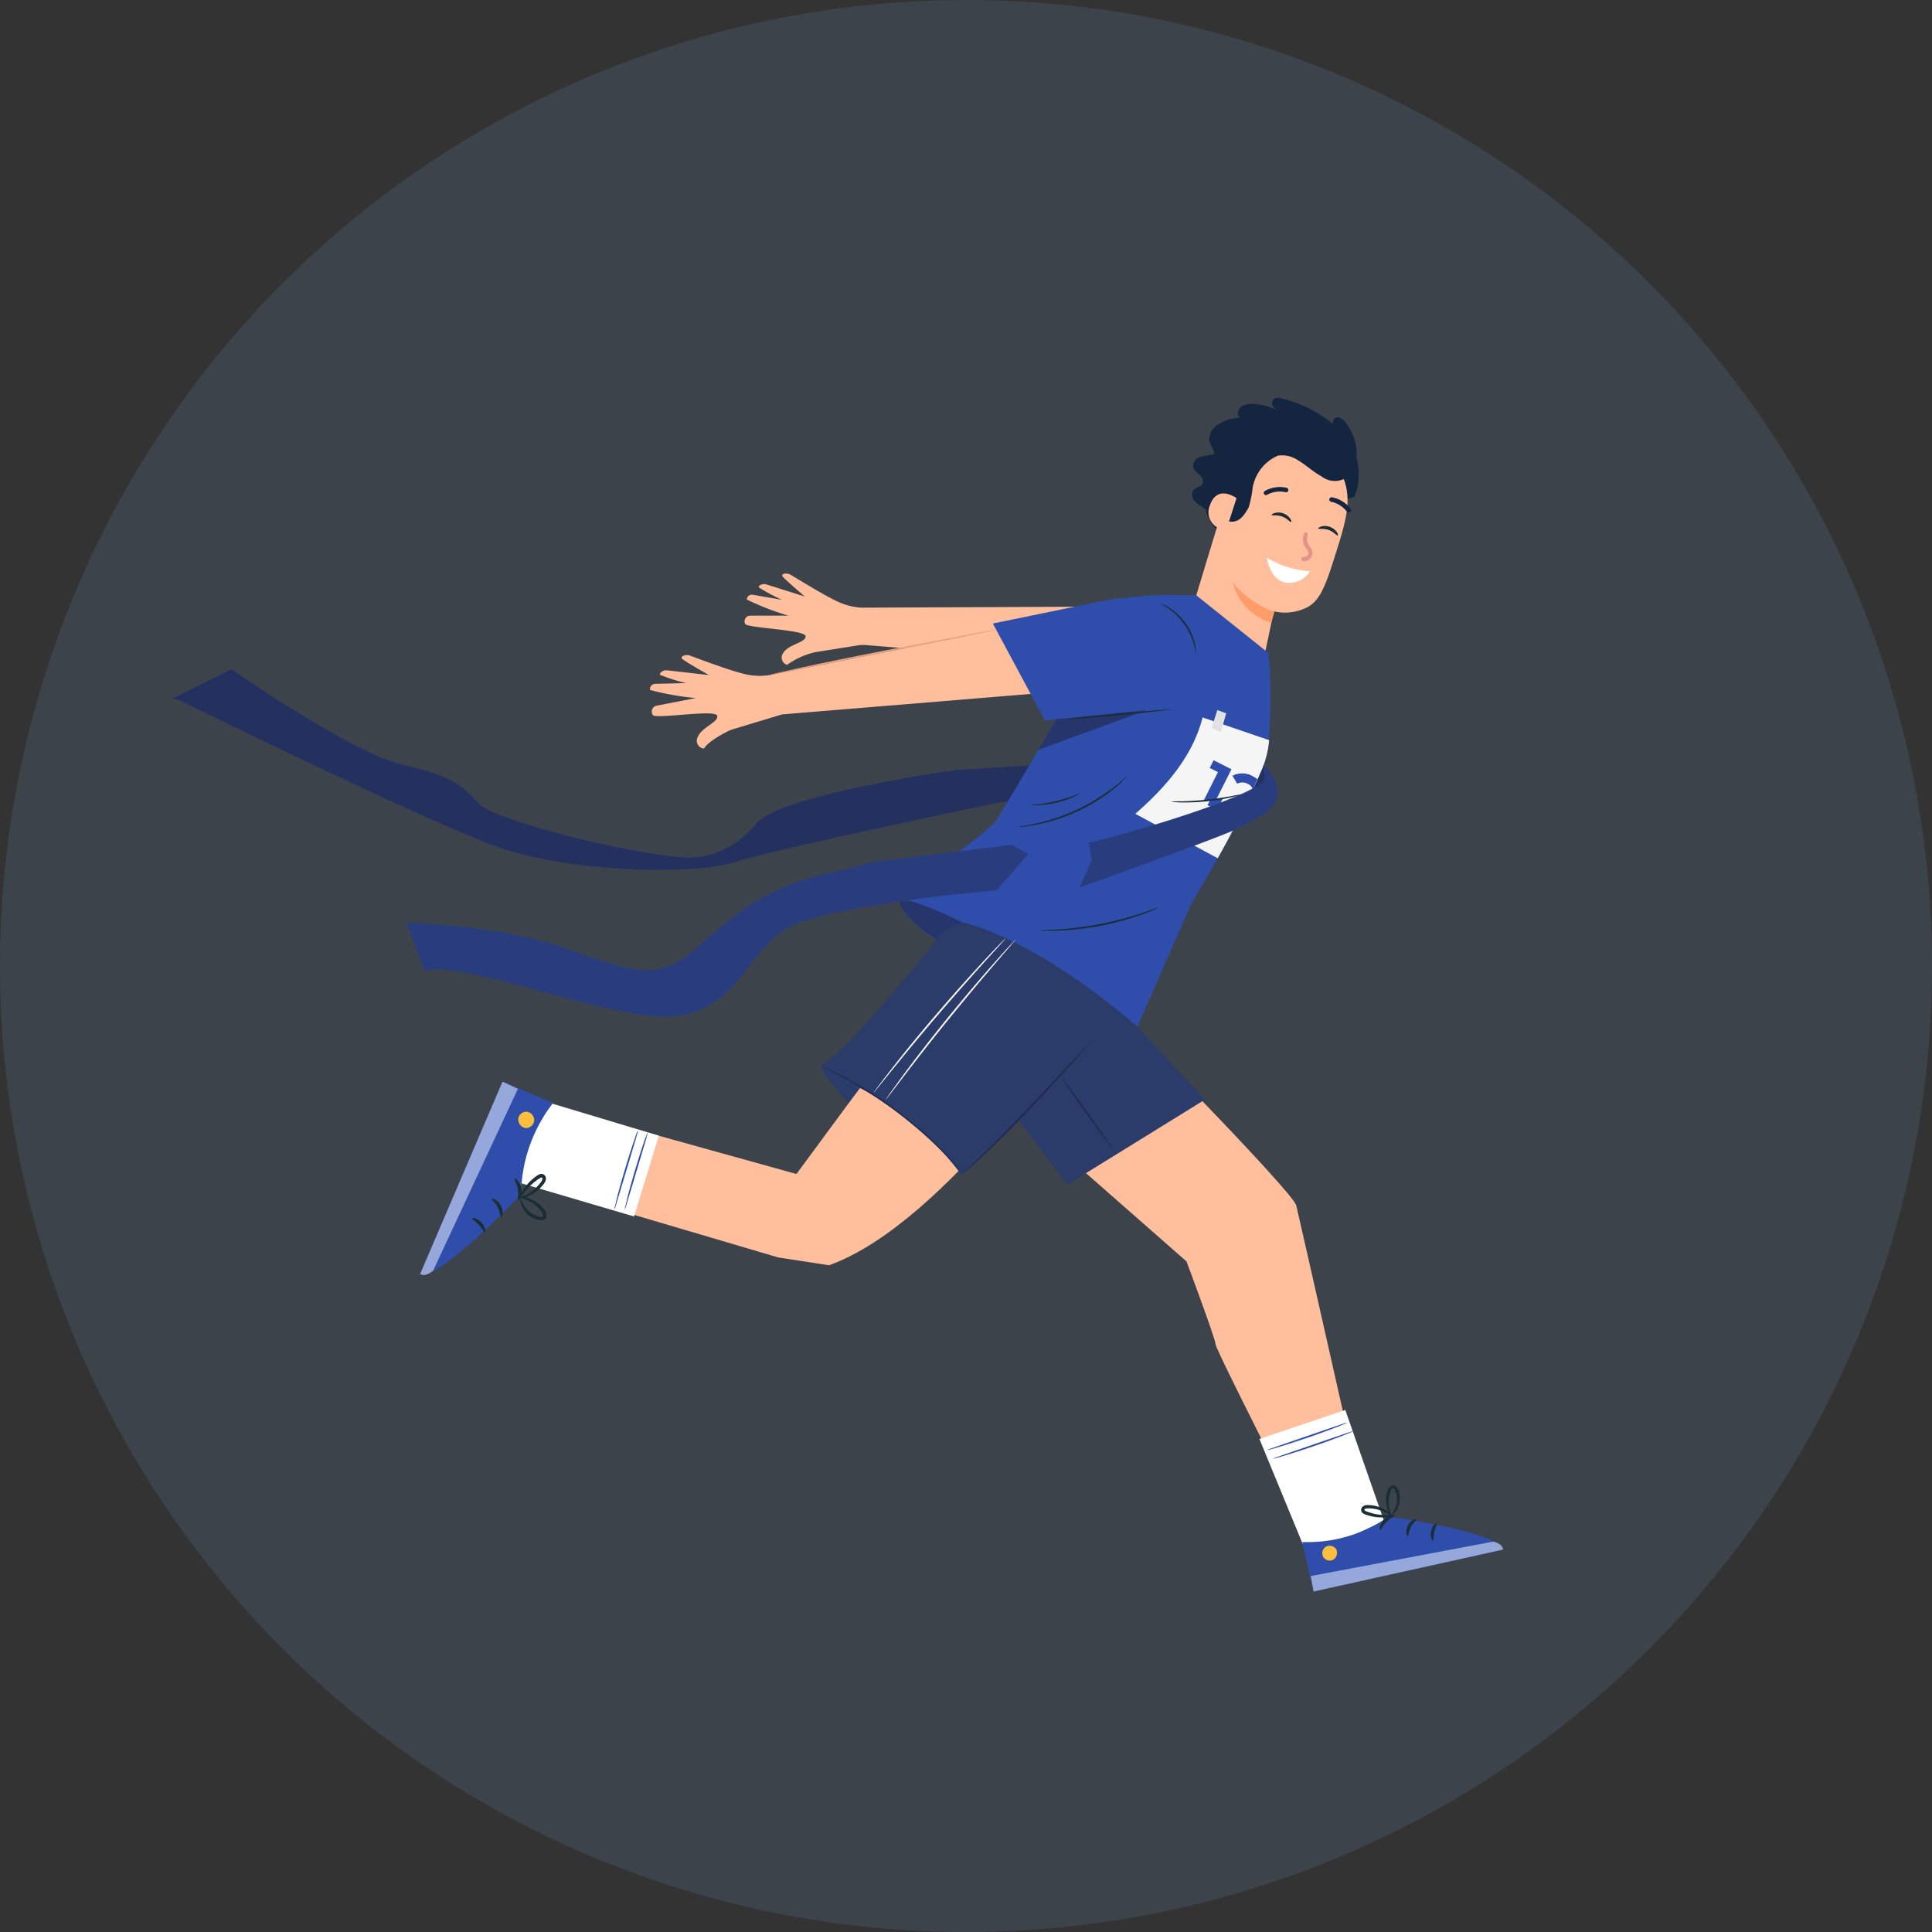 <svg xmlns="http://www.w3.org/2000/svg" width="154.74" height="154.74" viewBox="0 0 154.74 154.74">
  <rect x="0" y="0" width="154.74" height="154.74" fill="#333333" stroke="none"/>
  <g id="Road_map_Prácticas-05" data-name="Road map Prácticas-05" transform="translate(-9.03 -8.11)">
    <circle id="Elipse_833" data-name="Elipse 833" cx="77.37" cy="77.37" r="77.37" transform="translate(9.03 8.11)" fill="#73a0db" opacity="0.15"/>
    <g id="Grupo_20517" data-name="Grupo 20517">
      <g id="Grupo_20515" data-name="Grupo 20515">
        <g id="Grupo_20487" data-name="Grupo 20487">
          <path id="Trazado_12383" data-name="Trazado 12383" d="M23.36,64.18S43.52,74.1,49.11,76.02c4.58,1.57,11.93,2.07,16.39,1.59a13.182,13.182,0,0,0,2.49-.47c3.52-1.12,21.28-4.8,21.28-4.8l21.24-1.16-.47-2.89L85.68,69.77S71.6,71.72,69.63,74.04A7.382,7.382,0,0,1,65,76.76c-2.95.39-16.05-2.76-17.53-4.23s-1.87-2.17-6.11-3.15S27.57,61.7,27.57,61.7l-4.73,2.36" fill="#2f4daa"/>
          <path id="Trazado_12384" data-name="Trazado 12384" d="M23.36,64.18S43.52,74.1,49.11,76.02c4.58,1.57,11.93,2.07,16.39,1.59a13.182,13.182,0,0,0,2.49-.47c3.52-1.12,21.28-4.8,21.28-4.8l21.24-1.16-.18-1.11-.29-1.78L85.68,69.77S71.6,71.72,69.63,74.04A7.382,7.382,0,0,1,65,76.76c-2.95.39-16.05-2.76-17.53-4.23s-1.87-2.17-6.11-3.15S27.57,61.7,27.57,61.7l-4.73,2.36" fill="#1a1413" opacity="0.5"/>
        </g>
        <g id="Grupo_20509" data-name="Grupo 20509">
          <path id="Trazado_12385" data-name="Trazado 12385" d="M105.76,56.66l-27.74.12a5.219,5.219,0,0,1-2.01-.54c-.96-.45-3-1.7-3.63-2.08a.713.713,0,0,0-.53-.1c-.12.02-.2.08-.16.19.07.16,1.8,1.64,1.8,1.64l-3.07-.97a.609.609,0,0,0-.51.06.179.179,0,0,0-.11.17,14.162,14.162,0,0,0,1.86,1l-2.33-.4a.405.405,0,0,0-.48.32v.06a21.124,21.124,0,0,0,3.33,1.29H69.12a.458.458,0,0,0-.41.66c.17.34,4.79.46,4.84.98s-1.31.62-1.77,1.32a.613.613,0,0,0,.29.98,6.3,6.3,0,0,1,2.27-1.02l3.6-.57h.38l25.4,2.08,3.72-.19L109,58.84l-3.25-2.19Z" fill="#ffbf9d"/>
          <g id="Grupo_20488" data-name="Grupo 20488">
            <path id="Trazado_12386" data-name="Trazado 12386" d="M98.93,56.57,70.61,62.19a5.248,5.248,0,0,1-2.16-.15c-1.08-.27-3.41-1.14-4.12-1.41a.773.773,0,0,0-.56,0c-.11.05-.19.12-.12.23.1.15,2.16,1.32,2.16,1.32l-3.33-.38a.621.621,0,0,0-.51.16.212.212,0,0,0-.08.2,14.71,14.71,0,0,0,2.09.66l-2.46.06a.425.425,0,0,0-.43.42v.07a22.376,22.376,0,0,0,3.66.65l-3.13.61a.481.481,0,0,0-.29.76c.25.32,4.99-.48,5.14.04s-1.22.9-1.55,1.7a.633.633,0,0,0,.49.94c.37-.67,2.12-1.49,2.12-1.49l4.13-1.25h0l26.71-2.2,3.25-1.78,1.03-3.19L98.9,56.57Z" fill="#ffbf9d"/>
            <path id="Trazado_12387" data-name="Trazado 12387" d="M88.82,58.54s-.06.02-.18.05l-.53.12-1.96.41c-1.67.33-3.95.78-6.47,1.28s-4.8.95-6.47,1.28l-1.96.39-.53.1c-.12.02-.19.03-.19.03s.06-.02.18-.05l.53-.13c.46-.11,1.13-.26,1.95-.44,1.65-.36,3.93-.83,6.46-1.32s4.81-.92,6.47-1.24c.82-.15,1.49-.28,1.96-.37l.54-.09c.12-.02.19-.03.19-.02Z" fill="#e5a280"/>
          </g>
          <g id="Grupo_20493" data-name="Grupo 20493">
            <g id="Grupo_20491" data-name="Grupo 20491">
              <path id="Trazado_12388" data-name="Trazado 12388" d="M107.38,43.11a1.735,1.735,0,0,1-1.16,1.37c-.34.11-.71.11-1.05.23a.784.784,0,0,0-.58.8c.05.26.3.44.5.62s.38.46.26.71c-.13.27-.51.29-.71.5a.694.694,0,0,0,.04.86,2.964,2.964,0,0,0,.73.58,1.211,1.211,0,0,1,.56.72" fill="#13253f"/>
              <g id="Grupo_20490" data-name="Grupo 20490">
                <path id="Trazado_12389" data-name="Trazado 12389" d="M117.51,47.9a4.859,4.859,0,0,0-.98-5.14,10,10,0,0,0-4.76-2.71c-.25-.08-.57-.13-.75.06a.5.5,0,0,0,.04.64,1.494,1.494,0,0,0,.59.36,5.524,5.524,0,0,0-2.31-.65,1.537,1.537,0,0,0-.82.17.677.677,0,0,0-.33.72.44.44,0,0,0,.67.23,3.41,3.41,0,0,0-2.2.5,1.411,1.411,0,0,0-.78,1.34,7.688,7.688,0,0,0,.4.88,2.653,2.653,0,0,1-.31,1.7,5.293,5.293,0,0,0-.4,2.69,3.124,3.124,0,0,0,1.42,2.25" fill="#13253f"/>
                <g id="Grupo_20489" data-name="Grupo 20489">
                  <path id="Trazado_12390" data-name="Trazado 12390" d="M114.18,43.17l-.24-.09a5.008,5.008,0,0,0-6.29,3.46l-3.21,10.58,5.6,4.73c.34-1.59.68-3.19,1.01-4.78a3.9,3.9,0,0,0,2.77-.37c.68-.41,1.16-1.06,1.85-3.19,1.07-3.31,1.61-4.97,1.09-6.73a7.266,7.266,0,0,0-2.57-3.62Z" fill="#ffbf9d"/>
                  <path id="Trazado_12391" data-name="Trazado 12391" d="M111.11,57.12a7.554,7.554,0,0,1-.99-.44,8.142,8.142,0,0,1-2.33-1.88,4.232,4.232,0,0,0,.68,1.5,4.645,4.645,0,0,0,2.38,1.69l.25-.86Z" fill="#ff9c6a"/>
                </g>
                <path id="Trazado_12392" data-name="Trazado 12392" d="M111.37,44.6a7.476,7.476,0,0,0-.81-1.82c-.35-.36-.93-.25-1.41-.11a1.62,1.62,0,0,0-1.09,1.01c-.68,1.83-.78,3.56-1.29,5.36a.671.671,0,0,0-.03.37c.09.31.43.42.74.47.78.12,1.18-.45,1.56-1.13a8.677,8.677,0,0,0,.28-1.27,3.449,3.449,0,0,1,1.94-2.82l.12-.06Z" fill="#13253f"/>
                <path id="Trazado_12393" data-name="Trazado 12393" d="M108.07,48.01s-1.55-1.16-2.14.59a1.387,1.387,0,0,0,1.32,1.93c.02-.05.82-2.53.82-2.53Z" fill="#ffbf9d"/>
                <path id="Trazado_12394" data-name="Trazado 12394" d="M110.49,44.93a2.294,2.294,0,0,1,2.54.07c.64.38,1.18.91,1.84,1.26a1.729,1.729,0,0,0,2.8-1.44,4,4,0,0,0-.94-2.95c-.18-.21-.46-.42-.71-.31-.31.14-.27.59-.17.92,0,0-3.19-1.2-5.15-.54s-.22,2.98-.22,2.98Z" fill="#13253f"/>
              </g>
            </g>
            <g id="Grupo_20492" data-name="Grupo 20492">
              <path id="Trazado_12395" data-name="Trazado 12395" d="M116.16,51c-.07.03-.29-.29-.71-.44s-.81-.05-.84-.12c-.01-.03.07-.11.24-.16a1.137,1.137,0,0,1,.7.03,1.18,1.18,0,0,1,.55.42c.1.15.11.26.07.27Z" fill="#1a2e35"/>
              <path id="Trazado_12396" data-name="Trazado 12396" d="M112.43,49.92c-.07.03-.29-.29-.71-.44s-.81-.05-.84-.12c-.01-.03.07-.11.24-.16a1.137,1.137,0,0,1,.7.03,1.18,1.18,0,0,1,.55.42c.09.15.11.26.07.27Z" fill="#1a2e35"/>
            </g>
          </g>
          <g id="Grupo_20497" data-name="Grupo 20497">
            <path id="Trazado_12397" data-name="Trazado 12397" d="M110.63,60.41a38.779,38.779,0,0,1-.04,7.55c-.67,3.67-5.74,11.76-6.07,12.4-.19.38-4.39,9.98-4.39,9.98S81.87,84.67,80.96,80.05c0,0,6.17-4.59,7.69-6,.3-.28,5.89-9.9,5.89-9.9l3.37-5.83s2.6-2.55,3.95-2.55h2.96l5.8,4.64Z" fill="#2f4daa"/>
            <path id="Trazado_12398" data-name="Trazado 12398" d="M80.97,80.04s2.15.17,8.15,3.53,7.58,4.34,7.58,4.34L84.39,83.6s-3.2-1.88-3.43-3.56Z" fill="#1a1413" opacity="0.4"/>
            <path id="Trazado_12399" data-name="Trazado 12399" d="M101.55,55.77l-3.36.3-9.64,1.98,4.17,7.76,10.63-1.03s2.58-5.08,1.62-6.18a25.939,25.939,0,0,0-3.42-2.82Z" fill="#2f4daa"/>
            <path id="Trazado_12400" data-name="Trazado 12400" d="M93.65,65.71l7.25-.73h0l-8.71,3.19Z" fill="#1a1413" opacity="0.4"/>
            <path id="Trazado_12401" data-name="Trazado 12401" d="M102.95,64.93s-1.9.24-4.24.46-4.25.37-4.26.33,1.9-.24,4.24-.46S102.94,64.89,102.95,64.93Z" fill="#1a2e35"/>
            <path id="Trazado_12402" data-name="Trazado 12402" d="M104.82,60.43s-.05-.28-.17-.72a5.143,5.143,0,0,0-.76-1.59,5.227,5.227,0,0,0-1.24-1.25c-.37-.26-.63-.38-.62-.41a1.935,1.935,0,0,1,.19.07,3.467,3.467,0,0,1,.48.26,4.833,4.833,0,0,1,1.3,1.25,4.663,4.663,0,0,1,.74,1.65,2.8,2.8,0,0,1,.08.54v.2Z" fill="#1a2e35"/>
            <path id="Trazado_12403" data-name="Trazado 12403" d="M90.61,74.34a2.407,2.407,0,0,1,.38-.07c.24-.04.59-.1,1.02-.2s.93-.23,1.48-.4a15.789,15.789,0,0,0,1.75-.69,15.08,15.08,0,0,0,1.66-.9c.49-.31.92-.61,1.27-.87s.62-.49.81-.65a1.867,1.867,0,0,1,.3-.24s-.09.1-.26.28-.44.41-.78.69a12.685,12.685,0,0,1-1.26.9,14.392,14.392,0,0,1-1.67.91,14.76,14.76,0,0,1-1.77.68,14.363,14.363,0,0,1-1.5.38c-.43.08-.79.13-1.03.16a2.171,2.171,0,0,1-.38.02Z" fill="#1a2e35"/>
            <path id="Trazado_12404" data-name="Trazado 12404" d="M91.62,72.58a12.372,12.372,0,0,0,1.98-.31c1.08-.25,1.89-.64,1.91-.6a2.793,2.793,0,0,1-.52.28,7.694,7.694,0,0,1-1.36.45,8.11,8.11,0,0,1-1.42.2,1.743,1.743,0,0,1-.59-.02Z" fill="#1a2e35"/>
            <path id="Trazado_12405" data-name="Trazado 12405" d="M101.82,80.8a3.676,3.676,0,0,1-.35.17c-.23.1-.56.23-.97.38a23.1,23.1,0,0,1-3.33.91,23.463,23.463,0,0,1-3.43.39,9.028,9.028,0,0,1-1.05,0,2.788,2.788,0,0,1-.38-.02s.14-.02.38-.03.6-.02,1.04-.05a26.267,26.267,0,0,0,6.73-1.3c.42-.14.75-.26.99-.34a2.255,2.255,0,0,1,.37-.12Z" fill="#1a2e35"/>
            <g id="Grupo_20496" data-name="Grupo 20496">
              <path id="Trazado_12406" data-name="Trazado 12406" d="M110.68,67.39l-5.33-1.82c-.76,3-2.81,5.47-5.39,7.72l6.6,3.56a74.33,74.33,0,0,0,3.49-7,7.733,7.733,0,0,0,.63-2.47Z" fill="#f5f5f5"/>
              <path id="Trazado_12407" data-name="Trazado 12407" d="M106.53,64.98l-.45,1.42.73.35.43-1.51Z" fill="#e1e1e1"/>
              <g id="Grupo_20494" data-name="Grupo 20494">
                <path id="Trazado_12408" data-name="Trazado 12408" d="M105.43,72.24a7.961,7.961,0,0,1,.98-.03l1.25-2.49L106.23,69l-.31.62.66.33-1.15,2.29Z" fill="#2f4daa"/>
                <path id="Trazado_12409" data-name="Trazado 12409" d="M109.35,71.4h.04a8.483,8.483,0,0,1,.35-.88,1.964,1.964,0,0,0-.37-.24,1.717,1.717,0,0,0-1.63-.04l.38.64a.913.913,0,0,1,.85.01c.27.14.39.31.37.51Z" fill="#2f4daa"/>
              </g>
              <g id="Grupo_20495" data-name="Grupo 20495">
                <path id="Trazado_12410" data-name="Trazado 12410" d="M106.91,72.07c-.34.06-.63.04-.96.12l-.21.41.77.38.47-.93a.394.394,0,0,0-.06.02Z" fill="#2f4daa"/>
                <path id="Trazado_12411" data-name="Trazado 12411" d="M108.97,72.27h-.05l-1.62.49-.25.5,1.12.56a.49.49,0,0,1,.04-.1,4.212,4.212,0,0,1,.29-.51l-.05-.03.09-.03.44-.88Z" fill="#2f4daa"/>
              </g>
              <path id="Trazado_12412" data-name="Trazado 12412" d="M108.5,71.73a1.038,1.038,0,0,1-.21.08q-.21.06-.6.15a15.96,15.96,0,0,1-2,.33,17.49,17.49,0,0,1-2.03.09c-.26,0-.47-.02-.61-.03a.684.684,0,0,1-.22-.03,6.486,6.486,0,0,1,.84-.03c.52-.01,1.23-.05,2.01-.13s1.49-.2,2-.29a7.4,7.4,0,0,1,.83-.14Z" fill="#1a2e35"/>
            </g>
          </g>
          <g id="Grupo_20508" data-name="Grupo 20508">
            <g id="Grupo_20501" data-name="Grupo 20501">
              <path id="Trazado_12413" data-name="Trazado 12413" d="M95.97,89.18c-.14.42-11.11,16.89-20.54,20.27l-4.08-.63-21.67-6.4,2.39-6.05h0l20.75,5.77,8.82-11.96,2.82-7.28,11.5,6.28Z" fill="#ffbf9d"/>
              <path id="Trazado_12414" data-name="Trazado 12414" d="M50.6,102.83l9.21,2.71,1.99-6.47-9.95-2.99Z" fill="#fff"/>
              <g id="Grupo_20500" data-name="Grupo 20500">
                <g id="Grupo_20499" data-name="Grupo 20499">
                  <path id="Trazado_12415" data-name="Trazado 12415" d="M50.76,103.95l-.2.03s-6.37,6.71-7.88,6.17l6.6-15.41,4.04,1.71-.37.51a12.216,12.216,0,0,0-2.19,6.99Z" fill="#2f4daa"/>
                  <path id="Trazado_12416" data-name="Trazado 12416" d="M51.81,97.9a.68.68,0,0,0-.53-.74.658.658,0,0,0-.74.52.718.718,0,0,0,.57.78.68.68,0,0,0,.71-.63" fill="#fbbf3d"/>
                  <g id="Grupo_20498" data-name="Grupo 20498" opacity="0.6">
                    <path id="Trazado_12417" data-name="Trazado 12417" d="M49.28,94.74l1.23.58-6.79,14.56s-.59.56-1.04.27l6.6-15.41Z" fill="#d9e3fc"/>
                  </g>
                  <path id="Trazado_12418" data-name="Trazado 12418" d="M50.54,104.27c-.07-.03.05-.43-.03-.9s-.32-.81-.26-.86c.04-.06.45.24.54.82s-.19.99-.25.95Z" fill="#1a2e35"/>
                  <path id="Trazado_12419" data-name="Trazado 12419" d="M49.18,105.6c-.08-.01-.07-.39-.28-.79s-.51-.61-.48-.68.48.06.73.55.1.95.02.92Z" fill="#1a2e35"/>
                  <path id="Trazado_12420" data-name="Trazado 12420" d="M46.85,105.69c.01-.08.43-.02.76.35s.34.79.27.8-.2-.31-.48-.61S46.82,105.77,46.85,105.69Z" fill="#1a2e35"/>
                </g>
                <path id="Trazado_12421" data-name="Trazado 12421" d="M50.65,104.12a2.217,2.217,0,0,1,.33-.77,3.916,3.916,0,0,1,.59-.7,4.783,4.783,0,0,1,.42-.34,1.215,1.215,0,0,1,.28-.16.368.368,0,0,1,.42.14.441.441,0,0,1,.03.4.962.962,0,0,1-.16.27,3.7,3.7,0,0,1-.37.41,2.924,2.924,0,0,1-.77.51,1.405,1.405,0,0,1-.82.19c-.01-.04.3-.12.73-.36a3.244,3.244,0,0,0,.68-.52,4.291,4.291,0,0,0,.33-.38c.11-.14.17-.28.12-.36-.02-.03-.03-.03-.09-.02a1.075,1.075,0,0,0-.21.11,4.4,4.4,0,0,0-.41.31,5.017,5.017,0,0,0-.61.62c-.31.39-.46.67-.5.65Z" fill="#1a2e35"/>
                <path id="Trazado_12422" data-name="Trazado 12422" d="M50.59,103.97a1.607,1.607,0,0,1,.83.12,2.6,2.6,0,0,1,.8.47,2.42,2.42,0,0,1,.38.4.709.709,0,0,1,.18.66.4.4,0,0,1-.35.23,1.469,1.469,0,0,1-.32-.04,2.035,2.035,0,0,1-.52-.22,1.994,1.994,0,0,1-.66-.67c-.27-.47-.23-.82-.2-.82a5.363,5.363,0,0,0,.37.71,1.984,1.984,0,0,0,.62.55,1.765,1.765,0,0,0,.45.18c.17.05.33.04.34-.03a.476.476,0,0,0-.14-.38,2.409,2.409,0,0,0-.34-.37,3.064,3.064,0,0,0-.71-.48c-.44-.21-.76-.26-.75-.3Z" fill="#1a2e35"/>
              </g>
              <path id="Trazado_12423" data-name="Trazado 12423" d="M60.91,98.8a1.455,1.455,0,0,1-.06.26c-.06.19-.01.08-.09.35l-.69,2.3c-.26.88-.5,1.68-.69,2.3l-.21.7a.866.866,0,0,1-.1.25.967.967,0,0,1,.05-.26c.04-.17.1-.41.17-.71.15-.6.38-1.41.65-2.31s.53-1.71.73-2.29c.1-.29.07-.18.13-.34a1.058,1.058,0,0,1,.11-.25Z" fill="#2f4daa"/>
              <path id="Trazado_12424" data-name="Trazado 12424" d="M60.08,98.8s.1-.25.05-.09l-.2.7-.69,2.3-.69,2.3-.21.7a.866.866,0,0,1-.1.25.967.967,0,0,1,.05-.26c.04-.17.1-.41.17-.71.15-.6.38-1.41.65-2.31s.53-1.71.73-2.29c.1-.29.18-.53.24-.69s-.01.1,0,.1Z" fill="#2f4daa"/>
            </g>
            <g id="Grupo_20506" data-name="Grupo 20506">
              <path id="Trazado_12425" data-name="Trazado 12425" d="M97.68,88.56c.42.28,14.89,14.97,15.17,16.1s5.35,23.64,5.35,23.64l-4.92,1.41s-6.89-13.51-6.89-13.93-2.33-6.64-2.33-6.64l-8.78-7.71-9.15-8.3,11.56-4.56Z" fill="#ffbf9d"/>
              <g id="Grupo_20505" data-name="Grupo 20505">
                <path id="Trazado_12426" data-name="Trazado 12426" d="M119.88,129.93l-3.1-8.89-6.88,2.32,3.89,9.44Z" fill="#fff"/>
                <g id="Grupo_20504" data-name="Grupo 20504">
                  <g id="Grupo_20503" data-name="Grupo 20503">
                    <path id="Trazado_12427" data-name="Trazado 12427" d="M120.37,129.49l.13.13s8.49,1.17,8.9,2.6l-15.17,3.36-.9-3.96h.59a11.24,11.24,0,0,0,6.45-2.13Z" fill="#2f4daa"/>
                    <path id="Trazado_12428" data-name="Trazado 12428" d="M115.26,131.97a.623.623,0,0,0-.27.8.609.609,0,0,0,.79.28.661.661,0,0,0,.28-.85.645.645,0,0,0-.86-.2" fill="#fbbf3d"/>
                    <g id="Grupo_20502" data-name="Grupo 20502" opacity="0.6">
                      <path id="Trazado_12429" data-name="Trazado 12429" d="M114.24,135.58l-.23-1.24,14.63-2.76s.74.14.77.64l-15.17,3.36Z" fill="#d9e3fc"/>
                    </g>
                    <path id="Trazado_12430" data-name="Trazado 12430" d="M120.73,129.49c.01.07-.35.19-.66.51s-.44.67-.51.66-.06-.47.33-.85.85-.39.85-.32Z" fill="#1a2e35"/>
                    <path id="Trazado_12431" data-name="Trazado 12431" d="M122.47,129.79c.03.07-.26.27-.44.63s-.18.72-.26.73c-.07.03-.21-.4.02-.85s.66-.58.68-.51Z" fill="#1a2e35"/>
                    <path id="Trazado_12432" data-name="Trazado 12432" d="M123.8,131.5c-.06.03-.25-.32-.15-.76s.41-.69.46-.63-.12.32-.2.69-.04.68-.11.71Z" fill="#1a2e35"/>
                  </g>
                  <path id="Trazado_12433" data-name="Trazado 12433" d="M120.56,129.48a2.027,2.027,0,0,1-.76.16,3.309,3.309,0,0,1-.85-.07c-.16-.03-.32-.08-.49-.13a1.09,1.09,0,0,1-.27-.13.333.333,0,0,1-.12-.39.431.431,0,0,1,.29-.24.746.746,0,0,1,.29-.02,2.1,2.1,0,0,1,.51.06,2.848,2.848,0,0,1,.8.3c.42.25.61.5.58.52s-.25-.16-.67-.35a3.035,3.035,0,0,0-1.23-.27c-.17,0-.31.02-.33.1,0,.03,0,.04.04.08a.625.625,0,0,0,.2.09,4.59,4.59,0,0,0,.45.14,4.316,4.316,0,0,0,.8.12,4.871,4.871,0,0,1,.76.02Z" fill="#1a2e35"/>
                  <path id="Trazado_12434" data-name="Trazado 12434" d="M120.49,129.61a1.588,1.588,0,0,1-.36-.69,2.511,2.511,0,0,1-.08-.85,2.294,2.294,0,0,1,.09-.5.656.656,0,0,1,.4-.49.351.351,0,0,1,.36.14,1.341,1.341,0,0,1,.14.26,1.614,1.614,0,0,1,.11.51,1.893,1.893,0,0,1-.15.86c-.21.46-.5.62-.51.59a6.382,6.382,0,0,0,.34-.66,1.712,1.712,0,0,0,.08-.77,1.89,1.89,0,0,0-.11-.44c-.06-.16-.15-.27-.21-.24-.08.02-.18.17-.21.31a2.615,2.615,0,0,0-.1.45,2.889,2.889,0,0,0,.02.79c.08.45.22.71.18.73Z" fill="#1a2e35"/>
                </g>
                <path id="Trazado_12435" data-name="Trazado 12435" d="M110.48,124.27a2.041,2.041,0,0,1,.25-.11l.69-.24c.61-.21,1.4-.48,2.27-.78s1.66-.57,2.27-.78l.69-.23a1.151,1.151,0,0,1,.26-.07,1.044,1.044,0,0,1-.24.12c-.16.07-.39.16-.68.27-.57.22-1.37.52-2.26.82s-1.7.56-2.29.74c-.29.09-.53.16-.7.2l-.26.06Z" fill="#2f4daa"/>
                <path id="Trazado_12436" data-name="Trazado 12436" d="M110.97,124.95a2.041,2.041,0,0,1,.25-.11l.69-.24,2.27-.78c.87-.3,1.66-.57,2.27-.78l.69-.23a1.151,1.151,0,0,1,.26-.07,2.048,2.048,0,0,1-.24.12c-.16.07-.39.16-.68.27-.57.22-1.37.52-2.26.82s-1.7.56-2.29.74c-.29.09-.53.16-.7.2l-.26.06Z" fill="#2f4daa"/>
              </g>
            </g>
            <g id="Grupo_20507" data-name="Grupo 20507">
              <path id="Trazado_12437" data-name="Trazado 12437" d="M84.46,82.89s-7.73,9.7-9.58,10.47c-.59.25,2.11,3.08,2.11,3.08l.92-1.19a24.462,24.462,0,0,1,8.12,6.95l4.61-4.33L94.51,103l11.03-6.82-5.41-5.83s-7.3-6.57-13.88-8.34a3.113,3.113,0,0,0-1.8.89Z" fill="#2b3c6a"/>
              <path id="Trazado_12438" data-name="Trazado 12438" d="M96.29,91.64l-.09.12-.28.33c-.24.28-.6.69-1.04,1.19-.89.99-2.13,2.36-3.53,3.83s-2.71,2.77-3.69,3.68c-.49.45-.89.81-1.18,1.05l-.33.27-.12.09a1.176,1.176,0,0,1,.1-.11l.31-.29c.28-.25.67-.62,1.15-1.08.96-.92,2.25-2.23,3.65-3.7s2.65-2.82,3.56-3.8l1.07-1.16.29-.31c.07-.07.11-.11.11-.1Z" fill="#1f2b4d"/>
              <path id="Trazado_12439" data-name="Trazado 12439" d="M86.13,102.04a1.176,1.176,0,0,1-.11-.1l-.28-.3c-.24-.27-.6-.65-1.05-1.1s-1-.99-1.64-1.56-1.35-1.16-2.14-1.76-1.56-1.12-2.27-1.58-1.38-.85-1.94-1.15-1.02-.55-1.35-.71l-.37-.19c-.08-.04-.13-.07-.12-.07a.753.753,0,0,1,.14.05l.38.17c.33.15.8.38,1.37.68s1.24.68,1.96,1.13,1.5.98,2.28,1.58,1.5,1.2,2.14,1.77,1.18,1.11,1.62,1.58.79.86,1.02,1.13l.26.32a.518.518,0,0,1,.09.12Z" fill="#1f2b4d"/>
              <path id="Trazado_12440" data-name="Trazado 12440" d="M90.38,83.35a1.024,1.024,0,0,1-.1.13l-.31.37c-.28.33-.68.79-1.16,1.35-.98,1.14-2.31,2.72-3.75,4.49s-2.71,3.41-3.62,4.6L80.36,95.7l-.3.38a1.541,1.541,0,0,1-.11.13s.03-.05.09-.14l.28-.4c.24-.34.6-.83,1.04-1.44.89-1.2,2.15-2.85,3.6-4.63s2.79-3.35,3.79-4.47c.5-.56.9-1.01,1.19-1.32l.33-.35.12-.12Z" fill="#fafafa"/>
              <path id="Trazado_12441" data-name="Trazado 12441" d="M89.54,83.3a1.024,1.024,0,0,1-.1.13l-.31.35-1.17,1.29c-.98,1.09-2.33,2.61-3.79,4.31s-2.74,3.27-3.67,4.41c-.45.56-.82,1.02-1.09,1.35l-.3.37c-.07.08-.11.12-.11.12s.03-.05.09-.14l.28-.38c.25-.33.61-.8,1.06-1.38.9-1.16,2.18-2.74,3.64-4.44s2.82-3.21,3.82-4.29c.5-.54.91-.97,1.2-1.26l.33-.34a1.311,1.311,0,0,1,.12-.11Z" fill="#fafafa"/>
              <path id="Trazado_12442" data-name="Trazado 12442" d="M98.28,100.34s-.99-1.28-2.15-2.91-2.07-2.96-2.04-2.98.99,1.28,2.15,2.91S98.31,100.32,98.28,100.34Z" fill="#1f2b4d"/>
            </g>
          </g>
        </g>
        <g id="Grupo_20514" data-name="Grupo 20514">
          <g id="Grupo_20511" data-name="Grupo 20511">
            <path id="Trazado_12443" data-name="Trazado 12443" d="M111.32,72a2.683,2.683,0,0,1-1.16,1.37,21.216,21.216,0,0,1-2.17,1.17c-1.42.69-12.5,4.66-12.5,4.66l.98-2.18-.24-1.42c3.05-.66,11.44-3.17,13.6-4.61a.975.975,0,0,0,.35-1.4l.05-.15s.21-.05.86,1.07a2.306,2.306,0,0,1,.24,1.47Z" fill="#2f4daa"/>
            <g id="Grupo_20510" data-name="Grupo 20510" opacity="0.3">
              <path id="Trazado_12444" data-name="Trazado 12444" d="M111.32,72a2.683,2.683,0,0,1-1.16,1.37,21.216,21.216,0,0,1-2.17,1.17c-1.42.69-12.5,4.66-12.5,4.66l.98-2.18-.24-1.42c3.05-.66,11.44-3.17,13.6-4.61a.975.975,0,0,0,.35-1.4l.05-.15s.21-.05.86,1.07a2.306,2.306,0,0,1,.24,1.47Z" fill="#1a1413"/>
            </g>
          </g>
          <g id="Grupo_20513" data-name="Grupo 20513">
            <path id="Trazado_12445" data-name="Trazado 12445" d="M79.32,77.1l10.75-1.32,1.32.71-2.51,2.92s-13.6,1.14-16.87,3.08c-3.13,1.86-4.01,6.55-8.97,7.01s-17.49-4.75-19.98-3.59l-1.48-3.89s7.47.14,13,2.13,7.27,2.44,10.1,0,5.24-4.78,10.14-5.95c3-.71,4.51-1.12,4.51-1.12Z" fill="#2f4daa"/>
            <g id="Grupo_20512" data-name="Grupo 20512" opacity="0.3">
              <path id="Trazado_12446" data-name="Trazado 12446" d="M79.32,77.1l10.75-1.32,1.32.71-2.51,2.92s-13.6,1.14-16.87,3.08c-3.13,1.86-4.01,6.55-8.97,7.01s-17.49-4.75-19.98-3.59l-1.48-3.89s7.47.14,13,2.13,7.27,2.44,10.1,0,5.24-4.78,10.14-5.95c3-.71,4.51-1.12,4.51-1.12Z" fill="#1a1413"/>
            </g>
          </g>
        </g>
      </g>
      <g id="b">
        <g id="Grupo_20516" data-name="Grupo 20516" opacity="0.5">
          <path id="Trazado_12447" data-name="Trazado 12447" d="M113.77,50.97c-.17.44.02.69.24,1.04a.69.69,0,0,1,.13.48.648.648,0,0,1-.76.55c-.2-.02-.15-.32.05-.3.13-.06.31-.06.38-.18a.42.42,0,0,0-.05-.37,1.393,1.393,0,0,0-.15-.19,1.158,1.158,0,0,1-.18-.37,1.258,1.258,0,0,1,.05-.79c.07-.18.35-.06.28.12h0Z" fill="#c96279"/>
        </g>
      </g>
      <path id="Trazado_12448" data-name="Trazado 12448" d="M113.95,53.86a7.7,7.7,0,0,1-3.47-1.09s.29,1.88,1.6,2.01A1.923,1.923,0,0,0,113.95,53.86Z" fill="#fff"/>
      <path id="Trazado_12449" data-name="Trazado 12449" d="M116.98,49.15a.378.378,0,0,1-.08-.07,2.144,2.144,0,0,0-1.25-.78.182.182,0,0,1,.06-.36,2.391,2.391,0,0,1,1.5.94.181.181,0,0,1-.06.25.2.2,0,0,1-.17.01Z" fill="#13253f"/>
      <path id="Trazado_12450" data-name="Trazado 12450" d="M110.35,47.75a.269.269,0,0,1-.07-.06.172.172,0,0,1,.05-.25,2.414,2.414,0,0,1,1.75-.26.183.183,0,0,1,.13.22.171.171,0,0,1-.22.13,2.12,2.12,0,0,0-1.46.2.191.191,0,0,1-.18.02Z" fill="#13253f"/>
    </g>
  </g>
</svg>

